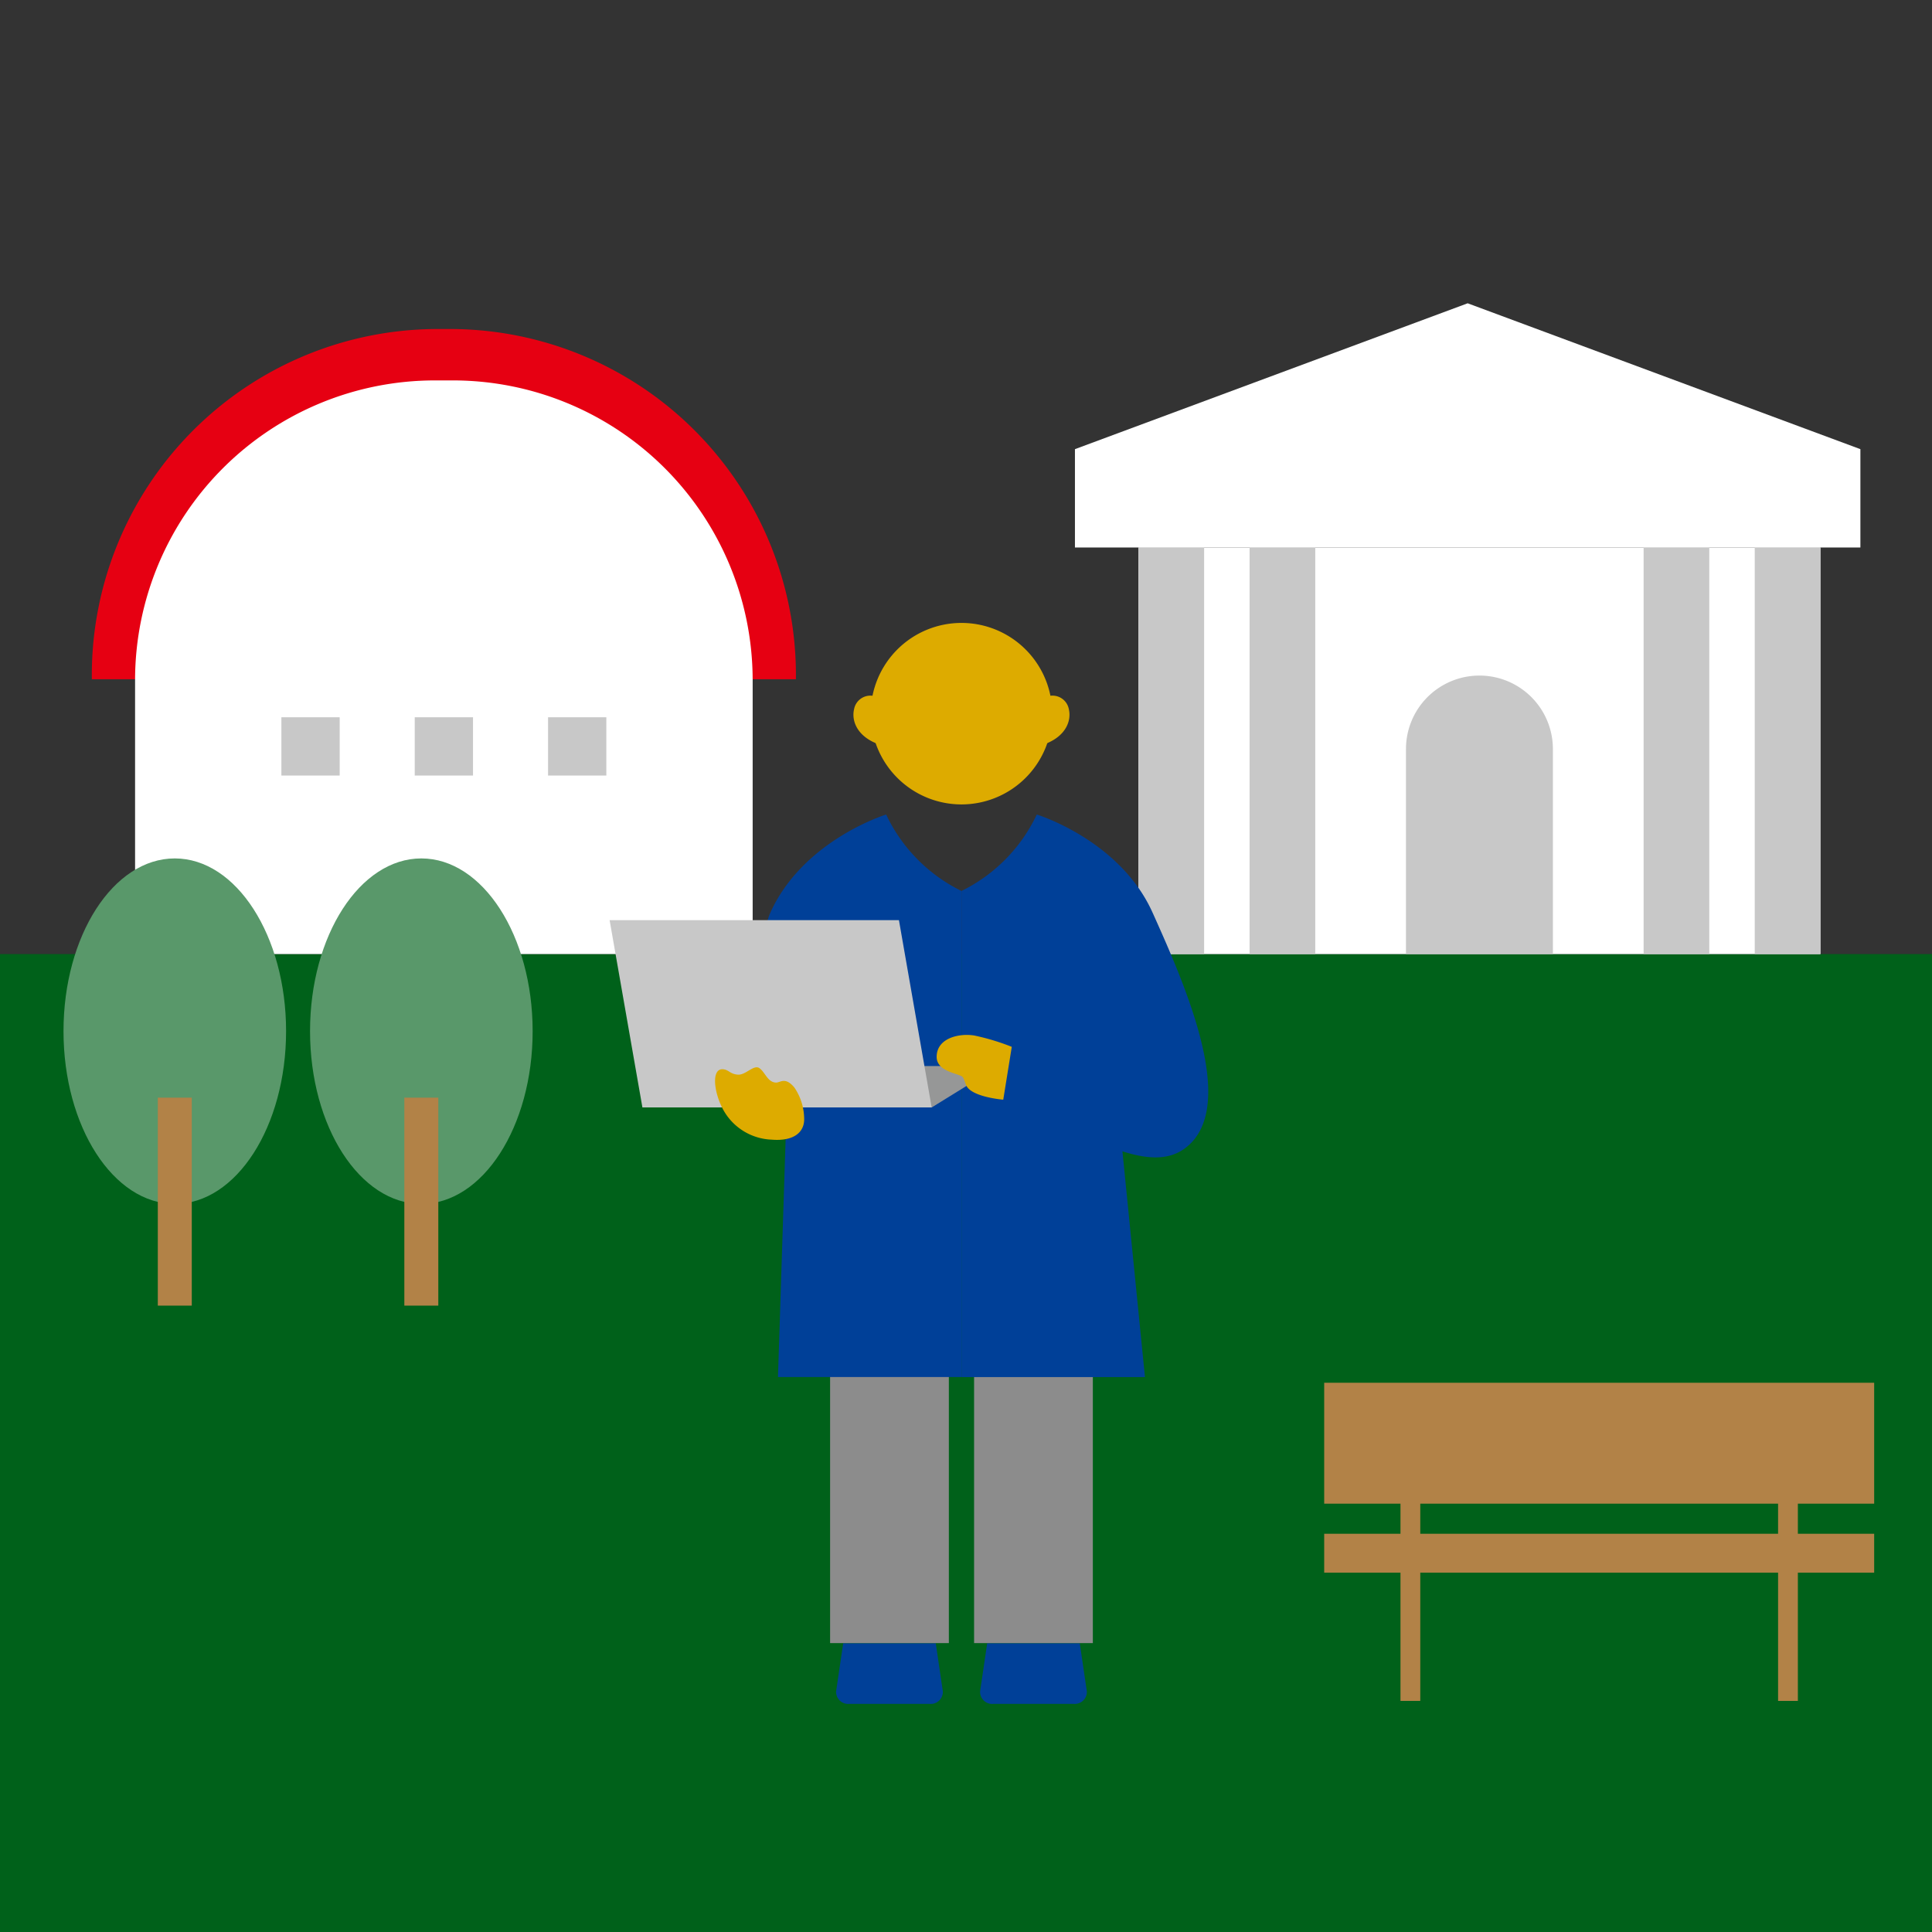 <svg xmlns="http://www.w3.org/2000/svg" xmlns:xlink="http://www.w3.org/1999/xlink" width="330" height="330" viewBox="0 0 330 330"><rect x="0" y="0" width="330" height="330" fill="#333333" stroke="none"/><defs><clipPath id="a"><rect width="330" height="278.196" fill="none"/></clipPath><clipPath id="c"><rect width="330" height="330"/></clipPath></defs><g id="b" clip-path="url(#c)"><g transform="translate(0 51.804)"><rect width="330" height="167.036" transform="translate(0 111.16)" fill="#00611a"/><rect width="93.94" height="20.651" transform="translate(226.182 184.382)" fill="#b28247"/><rect width="93.94" height="6.64" transform="translate(226.182 210.175)" fill="#b28247"/><rect width="3.38" height="46.205" transform="translate(239.213 192.518)" fill="#b28247"/><rect width="3.38" height="46.205" transform="translate(303.71 192.518)" fill="#b28247"/><rect width="116.484" height="69.449" transform="translate(194.457 41.712)" fill="#fff"/><g clip-path="url(#a)"><path d="M437.667,156.815H412.573V121.791a12.547,12.547,0,0,1,25.094,0Z" transform="translate(-172.421 -45.655)" fill="#c8c8c8"/><rect width="11.216" height="69.449" transform="translate(194.457 41.712)" fill="#c8c8c8"/><rect width="11.216" height="69.449" transform="translate(213.439 41.712)" fill="#c8c8c8"/><rect width="11.216" height="69.449" transform="translate(280.742 41.712)" fill="#c8c8c8"/><rect width="11.216" height="69.449" transform="translate(299.725 41.712)" fill="#c8c8c8"/><path d="M382.512,0,315.432,24.916V41.711H449.593V24.916Z" transform="translate(-131.824 0)" fill="#fff"/><path d="M147.208,67.37H26.944v-.719a59.1,59.1,0,0,1,59.1-59.1H88.11a59.1,59.1,0,0,1,59.1,59.1Z" transform="translate(-11.26 -3.157)" fill="#e60012"/><path d="M145.121,73.6A51.214,51.214,0,0,0,93.908,22.631h-3.06A51.214,51.214,0,0,0,39.635,73.6h0v47.014H145.124V73.6Z" transform="translate(-16.563 -9.458)" fill="#fff"/><rect width="9.955" height="9.955" transform="translate(48.064 70.71)" fill="#c8c8c8"/><rect width="9.955" height="9.955" transform="translate(70.838 70.71)" fill="#c8c8c8"/><rect width="9.955" height="9.955" transform="translate(93.612 70.71)" fill="#c8c8c8"/><path d="M261.309,403.559H247.594a2.059,2.059,0,0,1-2.257-2.138l1.21-8.21h15.81l1.21,8.21a2.06,2.06,0,0,1-2.257,2.138" transform="translate(-102.523 -164.329)" fill="#004098"/><path d="M303.564,403.559H289.849a2.059,2.059,0,0,1-2.257-2.138l1.21-8.21h15.81l1.21,8.21a2.06,2.06,0,0,1-2.257,2.138" transform="translate(-120.182 -164.329)" fill="#004098"/><rect width="20.284" height="48.032" transform="translate(141.786 180.817)" fill="#8c8c8c"/><rect width="20.284" height="48.032" transform="translate(166.382 180.817)" fill="#8c8c8c"/><path d="M245.022,150.016s-14.161,4.349-19.769,16.739c-3.712,8.2,2.839,31.306,2.839,31.306L226.546,246.1h31.329V163.066a27.716,27.716,0,0,1-12.853-13.05" transform="translate(-93.661 -62.694)" fill="#004098"/><path d="M271.009,93.794a15.5,15.5,0,1,1-15.5,15.5,15.5,15.5,0,0,1,15.5-15.5" transform="translate(-106.783 -39.198)" fill="#ddab00"/><path d="M254.153,115.283a2.839,2.839,0,0,0-3.618,2.232c-.446,1.949.517,4.532,3.968,5.871Z" transform="translate(-104.66 -48.148)" fill="#ddab00"/><path d="M307.188,115.283a2.839,2.839,0,0,1,3.618,2.232c.446,1.949-.517,4.532-3.968,5.871Z" transform="translate(-128.233 -48.148)" fill="#ddab00"/><path d="M314.768,166.755C309.189,154.353,295,150.017,295,150.017a27.725,27.725,0,0,1-12.864,13.056v83.032h31.34l-3.848-38.557c4.105,1.3,7.756,1.608,10.609-.468,9.416-6.852.2-27.716-5.468-40.326" transform="translate(-117.909 -62.695)" fill="#004098"/><path d="M249.367,223.82H199.64l-11.13,7.066h49.425Z" transform="translate(-78.781 -93.538)" fill="#969797"/><path d="M233.9,213H184.492l-5.6-31.983H228.31Z" transform="translate(-74.764 -75.649)" fill="#c8c8c8"/><path d="M211.443,231.825c-1.785-2.948-2.383-7.448-.268-7.295,1,.072,1.2.824,2.553.921s2.722-1.793,3.691-1.1,1.395,2.417,2.829,2.454c.744.018,1.547-1.045,3.126.84a9.606,9.606,0,0,1,1.669,5.162c.14,2.284-1.512,4.076-5.566,3.745A9.864,9.864,0,0,1,211.443,231.825Z" transform="translate(-87.691 -93.697)" fill="#ddab00"/><path d="M286.229,225.751s-5.618-.44-6.375-2.563c-.531-1.486-.448-1.364-1.414-1.721s-3.577-.939-3.585-3c-.02-3.242,3.833-4.1,6.432-3.676a38.96,38.96,0,0,1,6.4,1.933l-1.459,9.044Z" transform="translate(-114.867 -89.721)" fill="#ddab00"/><path d="M56.652,192.406c0,16.3-8.511,29.506-19.009,29.506S18.635,208.7,18.635,192.406,27.146,162.9,37.644,162.9s19.009,13.21,19.009,29.506" transform="translate(-7.788 -68.079)" fill="#59986a"/><rect width="5.802" height="35.523" transform="translate(26.955 135.683)" fill="#b28247"/><path d="M129,192.406c0,16.3-8.511,29.506-19.009,29.506S90.978,208.7,90.978,192.406,99.489,162.9,109.987,162.9,129,176.11,129,192.406" transform="translate(-38.021 -68.079)" fill="#59986a"/><rect width="5.802" height="35.523" transform="translate(69.064 135.683)" fill="#b28247"/></g></g></g></svg>
